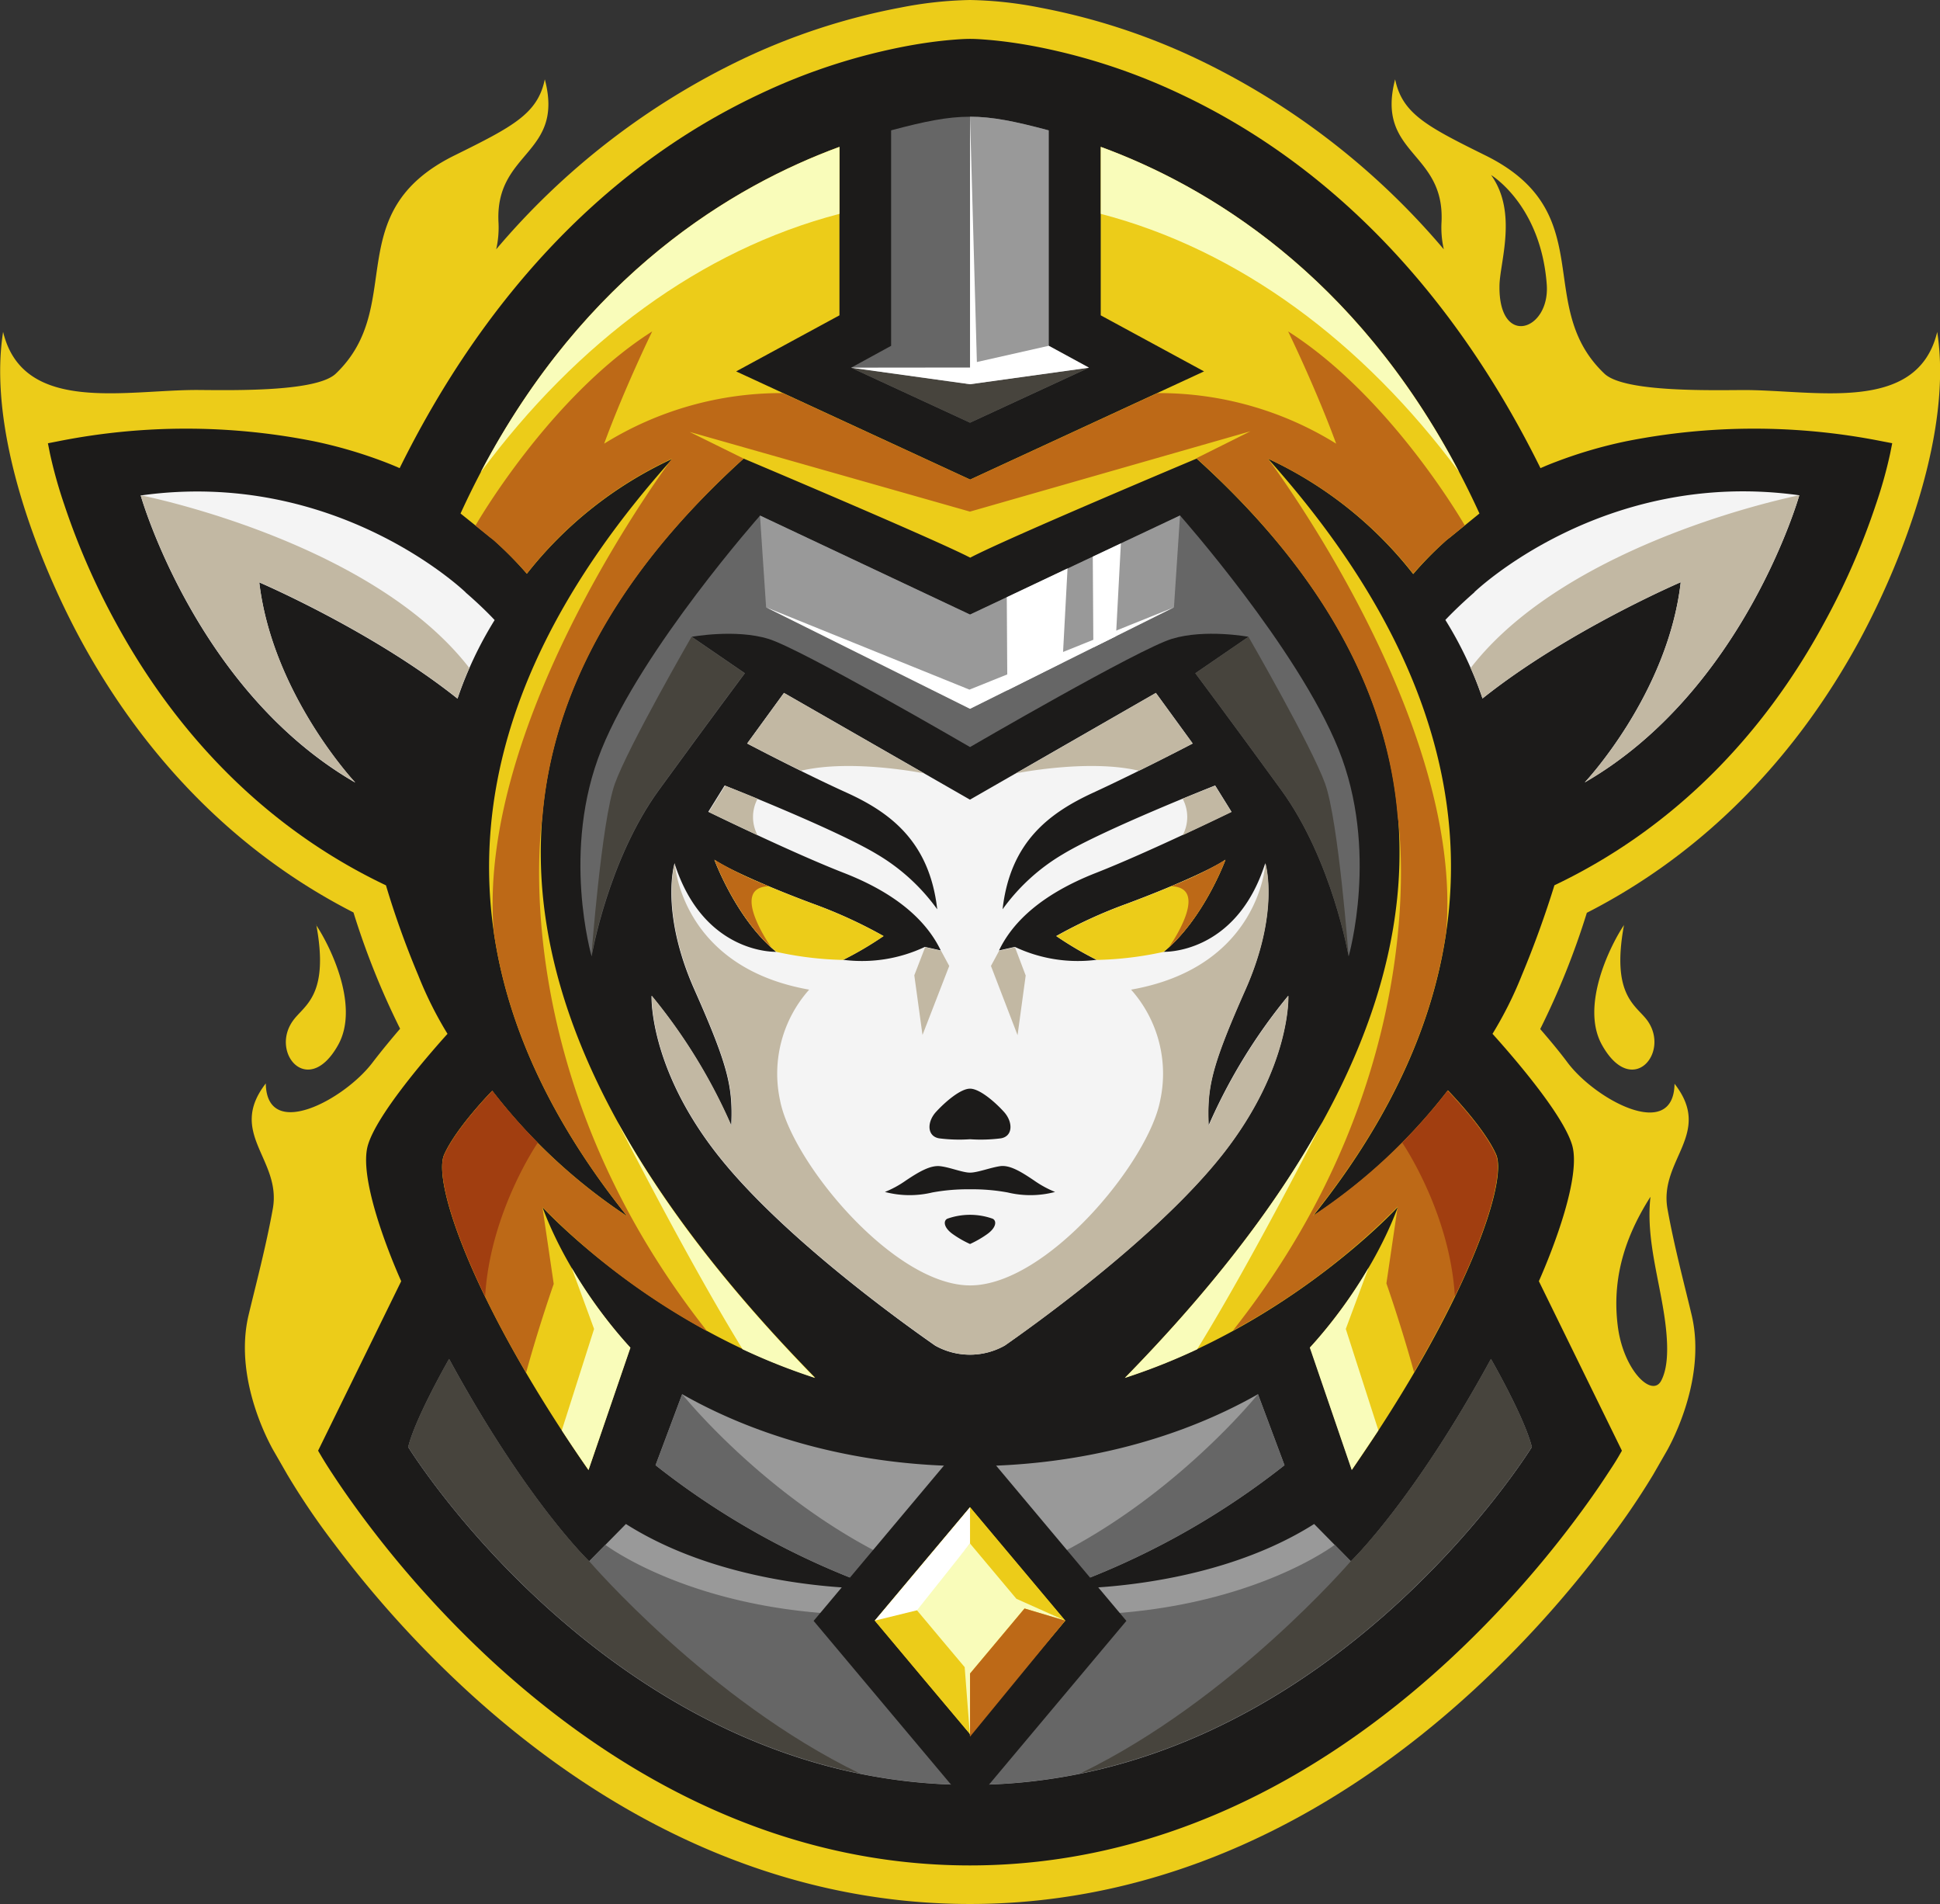 <svg xmlns="http://www.w3.org/2000/svg" viewBox="0 0 300.43 294.8"><rect x="0" y="0" width="300.43" height="294.8" fill="#333333" stroke="none"/><defs><style>.cls-1{fill:#eccc19;}.cls-2{fill:#1c1b1a;}.cls-3{fill:#f9fcba;}.cls-4{fill:#bd6917;}.cls-5{fill:#a13e10;}.cls-6{fill:#666;}.cls-7{fill:#999;}.cls-8{fill:#fff;}.cls-9{fill:#47443d;}.cls-10{fill:#f4f4f4;}.cls-11{fill:#c2b8a3;}</style></defs><g id="Calque_2" data-name="Calque 2"><g id="Layer_1" data-name="Layer 1"><path class="cls-1" d="M248.46,57.85c-11.07-10.51-.49-24.92-18.41-33.78-9.1-4.5-12.89-6.47-14-11.79C213,24,223.84,23.38,223.23,34.49a15.13,15.13,0,0,0,.36,4.11A114.74,114.74,0,0,0,185.36,9.11,100.06,100.06,0,0,0,161,1.17,60.55,60.55,0,0,0,150.21,0a60.54,60.54,0,0,0-10.73,1.17,100.06,100.06,0,0,0-24.41,7.94A114.74,114.74,0,0,0,76.84,38.6a15.13,15.13,0,0,0,.36-4.11C76.59,23.38,87.46,24,84.37,12.28c-1.1,5.32-4.89,7.29-14,11.79C52.46,32.93,63,47.34,52,57.85c-2.87,2.73-14.83,2.59-21.08,2.53-11.17-.11-27.33,3.92-30.44-9-2.37,15,5,34.74,12.1,47.83,9.74,17.88,23.83,32.7,42.16,42.06a119.94,119.94,0,0,0,7.22,18c-1.3,1.52-2.82,3.34-4.31,5.29-4.42,5.77-16.35,12.12-16.49,3.18-6,7.74,2.45,11.74,1.09,19.39-1.07,5.94-2.69,12-3.77,16.54-2.45,10.47,4,21.13,4,21.13l2,3.48A112,112,0,0,0,51.75,239a167.41,167.41,0,0,0,20.36,22.56c21.61,19.91,48.11,33.22,78.1,33.22s56.5-13.31,78.11-33.22A168.16,168.16,0,0,0,248.69,239,113.79,113.79,0,0,0,256,228.33l2-3.48s6.41-10.66,4-21.13c-1.08-4.58-2.7-10.6-3.77-16.54-1.36-7.65,7.13-11.65,1.09-19.39-.14,8.94-12.07,2.59-16.49-3.18-1.49-2-3-3.77-4.31-5.29a119.94,119.94,0,0,0,7.22-18c18.33-9.36,32.42-24.18,42.16-42.06C295,86.13,302.35,66.44,300,51.39c-3.11,12.91-19.27,8.88-30.44,9C263.29,60.44,251.33,60.58,248.46,57.85ZM48.93,143.18c2,2.94,6.87,12.47,3.43,18.61-4.61,8.25-10.58,1.25-7-3.75,1.7-2.41,5.68-3.79,3.62-14.86Zm-4.07,42.14c.79,7-1.8,13.9-2.45,20.84-.29,3.12-.16,5.79.78,7.59,1.43,2.73,5.91-1.65,6.74-8.53C50.92,197.08,48.19,190.56,44.86,185.32ZM69.52,27.1S61.83,31.7,60.9,44c-.54,7.17,7.43,9.86,7.32.29,0-3.55-2.89-11.39,1.3-17.21Zm182,116.08c-2,2.94-6.87,12.47-3.43,18.61,4.61,8.25,10.58,1.25,7.05-3.75C253.42,155.63,249.45,154.25,251.5,143.18Zm4.07,42.14c-.79,7,1.8,13.9,2.45,20.84.29,3.12.16,5.79-.78,7.59-1.42,2.73-5.91-1.65-6.74-8.53C249.51,197.08,252.25,190.56,255.57,185.32ZM230.91,27.1s7.69,4.6,8.62,16.92c.54,7.17-7.43,9.86-7.32.29,0-3.55,2.89-11.39-1.3-17.21Z"/><path class="cls-2" d="M240.72,137.06c-1.45,4.68-3.17,9.43-5.05,13.93a59.55,59.55,0,0,1-4.54,9.07c3.91,4.33,11,12.71,12.33,17.22,1.42,4.8-2.86,15.91-5.15,21.08l12.86,26.24-.42.73c-.57,1-1.2,1.94-1.82,2.88-1.61,2.47-3.33,4.88-5.1,7.24A161.94,161.94,0,0,1,224.2,257.2c-20.45,18.84-45.52,31.61-74,31.61S96.69,276,76.23,257.2A161.94,161.94,0,0,1,56.6,235.45c-1.77-2.36-3.48-4.77-5.1-7.24-.62-.94-1.24-1.91-1.81-2.88l-.43-.73,12.87-26.24c-2.3-5.17-6.58-16.28-5.15-21.08,1.34-4.51,8.42-12.89,12.32-17.22A58.59,58.59,0,0,1,64.77,151c-1.89-4.49-3.61-9.25-5-13.93-18.31-8.7-32.27-23.1-41.84-40.68a111.51,111.51,0,0,1-8-18.33,71.75,71.75,0,0,1-2.2-7.87l-.31-1.56L9,68.32a101.46,101.46,0,0,1,39.63,0,71.65,71.65,0,0,1,10.82,3.16c.79.3,1.63.64,2.44,1,12.18-24.65,30.4-46,55.79-57.93a93.51,93.51,0,0,1,22.91-7.45c2.29-.42,4.61-.75,6.93-.94.89-.07,1.81-.14,2.71-.14s1.81.07,2.7.14c2.32.19,4.64.52,6.93.94a93.72,93.72,0,0,1,22.92,7.45c25.39,11.94,43.6,33.28,55.78,57.93.81-.36,1.65-.7,2.45-1a71.19,71.19,0,0,1,10.81-3.16,101.51,101.51,0,0,1,39.64,0l1.57.3-.31,1.56a69.6,69.6,0,0,1-2.2,7.87,110.66,110.66,0,0,1-8,18.33C273,114,259,128.36,240.72,137.06Z"/><path class="cls-1" d="M170.47,22.74C188,29.18,213,44.27,229.11,79.5l-4.61,3.75a7.57,7.57,0,0,0-.77.63,55.43,55.43,0,0,0-4.88,5A61.37,61.37,0,0,0,196.35,71c33.22,37.09,39.39,76.7,7,117.26a86.44,86.44,0,0,0,20.89-19.42s5.54,5.64,7.44,9.87-4.59,23.32-22.32,48.84l-6.48-18.94s9-9.4,13.61-21.76c0,0-16.62,18.16-42.26,26.45,43.05-44,64-94.44,11.08-142.3,0,0-29.44,12.37-35.06,15.34C144.6,83.41,115.16,71,115.16,71c-52.88,47.86-32,98.33,11.08,142.3C100.6,205.05,84,186.89,84,186.89c4.59,12.36,13.61,21.76,13.61,21.76l-6.48,18.94C73.38,202.07,66.89,183,68.79,178.75s7.44-9.87,7.44-9.87A86.69,86.69,0,0,0,97.12,188.3c-32.43-40.56-26.26-80.17,7-117.26A61.35,61.35,0,0,0,81.59,88.83a57.25,57.25,0,0,0-4.89-5,7.57,7.57,0,0,0-.77-.63L71.32,79.5C87.47,44.27,112.45,29.18,130,22.74V48.82L114,57.5l36.24,16.75L186.46,57.5l-16-8.68V22.74Z"/><path class="cls-3" d="M213.46,221.45q-2,3-4.13,6.14l-6.49-18.94a73.39,73.39,0,0,0,9.1-12.38h0l-3.53,9.48,5.05,15.7ZM185.4,208.9a96.19,96.19,0,0,1-11.21,4.44c12.47-12.73,23.07-26,30.57-39.62h0s-10.59,20.94-19.37,35.18Z"/><path class="cls-3" d="M87,221.45q1.95,3,4.14,6.14l6.49-18.94a73.09,73.09,0,0,1-9.11-12.38h0L92,205.75,87,221.45ZM115,208.9a96.19,96.19,0,0,0,11.21,4.44c-12.47-12.73-23.07-26-30.57-39.62h0S106.25,194.66,115,208.9Z"/><path class="cls-3" d="M170.47,22.74c16.41,6,39.36,19.66,55.47,50.31C211,52.91,191.86,38.69,170.47,33.11Zm-96,50.31C90.61,42.4,113.56,28.77,130,22.74V33.11C108.57,38.69,89.42,52.91,74.49,73.05Z"/><path class="cls-4" d="M226.8,81.37l-2.3,1.88a7.57,7.57,0,0,0-.77.63,55.57,55.57,0,0,0-4.88,4.94A61.46,61.46,0,0,0,196.35,71s30.41,40.32,27.61,73.22c-2.1,14.5-8.79,29.2-20.65,44a86.69,86.69,0,0,0,20.89-19.42s5.54,5.64,7.44,9.87c1.5,3.34-2.25,16-12.66,33.78-2-7.28-4.28-13.75-4.28-13.75l1.75-11.89a107.75,107.75,0,0,1-25.52,19.19c31.85-40.28,25.51-79.61,25.51-79.61v0c-1.55-18.52-11-37.18-31.16-55.45l8.37-4.17L150.21,79.21,106.79,66.87,115.16,71C95,89.31,85.55,108,84,126.49v0s-6.34,39.33,25.51,79.61A107.48,107.48,0,0,1,84,186.89l1.75,11.89s-2.28,6.47-4.28,13.75C71,194.75,67.29,182.09,68.79,178.75c1.9-4.23,7.44-9.87,7.44-9.87A86.69,86.69,0,0,0,97.12,188.3c-11.86-14.84-18.55-29.54-20.65-44C73.67,111.36,104.08,71,104.08,71A61.33,61.33,0,0,0,81.59,88.82a57.4,57.4,0,0,0-4.89-4.94,7.57,7.57,0,0,0-.77-.63l-2.3-1.88S85,61.49,101,51.31c0,0-4.28,8.77-7.44,17.38a52,52,0,0,1,27.68-7.83l29,13.39,29-13.39a52,52,0,0,1,27.68,7.83c-3.16-8.61-7.44-17.38-7.44-17.38,16,10.18,27.37,30.06,27.37,30.06Z"/><path class="cls-5" d="M217.17,176.89a85.81,85.81,0,0,0,7-8s5.54,5.64,7.44,9.87c1.14,2.54-.75,10.47-6.31,21.94-.77-13.06-8.16-23.8-8.16-23.8Z"/><path class="cls-6" d="M162.4,20.18V53.54l6.23,3.39-18.41,8.51L131.8,56.93,138,53.54V20.18c10.56-2.81,13.81-2.81,24.37,0Z"/><path class="cls-6" d="M150.22,95.15l32.52-15.34s18.2,20.51,24.53,36.16,1.58,32.09,1.58,32.09-2.53-14.87-10.44-25.75-13.3-18.08-13.3-18.08l8.23-5.64s-6.72-1.25-11.87.32-31.25,16.75-31.25,16.75S124.1,100.47,119,98.91s-11.87-.32-11.87-.32l8.23,5.64s-5.38,7.2-13.3,18.08-10.44,25.75-10.44,25.75S86.83,131.63,93.16,116s24.53-36.16,24.53-36.16Z"/><polygon class="cls-7" points="150.22 95.15 182.74 79.81 181.8 94.03 150.22 109.74 118.64 94.03 117.69 79.81 150.22 95.15"/><path class="cls-8" d="M169.23,86.18l4.35-2.05-.76,14.37-3.5,1.73-.09-14Zm-13.34,6.29L165.32,88l-.78,14.58L156,106.87l-.09-14.4Z"/><path class="cls-9" d="M208.85,148.06s-2.53-14.87-10.44-25.75-13.3-18.08-13.3-18.08l8.23-5.64s9.81,17,11.87,22.74,3.64,26.73,3.64,26.73Z"/><path class="cls-9" d="M91.58,148.06s2.53-14.87,10.44-25.75,13.3-18.08,13.3-18.08l-8.23-5.64s-9.81,17-11.87,22.74S91.58,148.06,91.58,148.06Z"/><path class="cls-10" d="M150.22,123.8,179,107.28l5.7,7.83s-8.55,4.46-15.35,7.59-12.9,7.59-14.09,18.08a30.7,30.7,0,0,1,9.34-8.53c6.33-3.83,23.58-10.64,23.58-10.64l2.53,4.07s-12.82,6.26-21,9.47-12.82,7.43-15,12l2.45-.55a22.83,22.83,0,0,0,12.66,2,52.85,52.85,0,0,1-6.25-3.68,73.46,73.46,0,0,1,10.92-5c6.72-2.5,13.13-5.32,15.27-6.81,0,0-3.4,9.24-9.57,14.25,0,0,11.23.47,15.74-13.7,0,0,2.3,7.43-3.08,19.57s-5.94,15.18-5.7,21.05a85.28,85.28,0,0,1,12.34-20.11s.48,11-10.13,24.5-31.33,27.94-33.78,29.66a11,11,0,0,1-10.77,0c-2.45-1.72-23.18-16.12-33.78-29.66s-10.13-24.5-10.13-24.5a85.28,85.28,0,0,1,12.34,20.11c.24-5.87-.31-8.92-5.7-21.05s-3.08-19.57-3.08-19.57c4.51,14.17,15.75,13.7,15.75,13.7-6.18-5-9.58-14.25-9.58-14.25,2.14,1.49,8.55,4.31,15.27,6.81a73.46,73.46,0,0,1,10.92,5,52.85,52.85,0,0,1-6.25,3.68,22.83,22.83,0,0,0,12.66-2l2.46.55c-2.22-4.62-6.89-8.84-15-12s-21-9.47-21-9.47l2.53-4.07s17.25,6.81,23.58,10.64a30.7,30.7,0,0,1,9.34,8.53c-1.19-10.48-7.28-15-14.08-18.08s-15.36-7.59-15.36-7.59l5.7-7.83,28.8,16.52Zm0,68.8a16.14,16.14,0,0,0,2.63-1.51c1.42-1,1.54-2.05.89-2.4a10.49,10.49,0,0,0-7.05,0c-.65.35-.53,1.41.89,2.4a16,16,0,0,0,2.64,1.51Zm0-8.47a30.34,30.34,0,0,1,5.83.49,15,15,0,0,0,7.34-.08,16.21,16.21,0,0,1-3.26-1.78c-2-1.35-3.76-2.43-5.26-2.21s-3.49,1-4.65,1-3.15-.84-4.65-1-3.25.86-5.27,2.21a15.9,15.9,0,0,1-3.26,1.78,15,15,0,0,0,7.34.08A30.43,30.43,0,0,1,150.22,184.13Zm0-7.75a24.48,24.48,0,0,0,4.78-.14c1.9-.33,1.88-2.54.48-4.09s-3.78-3.6-5.26-3.6-3.86,2.06-5.27,3.6-1.42,3.76.48,4.09A24.58,24.58,0,0,0,150.22,176.38Z"/><path class="cls-1" d="M169.84,148.61a52.85,52.85,0,0,1-6.25-3.68,73.46,73.46,0,0,1,10.92-5c6.72-2.5,13.13-5.32,15.27-6.81,0,0-3.4,9.24-9.57,14.25a53,53,0,0,1-10.37,1.25Z"/><path class="cls-1" d="M130.59,148.61a52.85,52.85,0,0,0,6.25-3.68,73.46,73.46,0,0,0-10.92-5c-6.72-2.5-13.13-5.32-15.27-6.81,0,0,3.4,9.24,9.58,14.25a52.87,52.87,0,0,0,10.36,1.25Z"/><path class="cls-4" d="M181.37,137.21a55.79,55.79,0,0,0,8.41-4.1s-3.1,8.44-8.77,13.56c.05-.07,6.57-9.27.36-9.46Z"/><path class="cls-4" d="M119.06,137.21a56.3,56.3,0,0,1-8.41-4.1s3.11,8.44,8.77,13.56c0-.07-6.57-9.27-.36-9.46Z"/><path class="cls-7" d="M194.81,215.85l4.11,11a120.92,120.92,0,0,1-34.66,19.1s22.48.62,39.25-10l5.7,5.79s9.65-9.24,21.68-31.31c0,0,5.22,9.08,6.33,13.62,0,0-32.21,52.29-87,52.29s-87-52.29-87-52.29c1.11-4.54,6.33-13.62,6.33-13.62,12,22.07,21.68,31.31,21.68,31.31l5.7-5.79c16.78,10.64,39.25,10,39.25,10a120.92,120.92,0,0,1-34.66-19.1l4.12-11c26.16,14.86,63,14.86,89.18,0Zm-44.59,16.67a5.64,5.64,0,1,1-5.7,5.64A5.66,5.66,0,0,1,150.22,232.52Zm0,21.29a6,6,0,1,1-6,5.95A6,6,0,0,1,150.22,253.81Z"/><path class="cls-6" d="M194.81,215.85l4.11,11a120.92,120.92,0,0,1-34.66,19.1l-8.74,3.59c33.39,3.21,51.18-10.37,51.18-10.37l2.51,2.55s9.65-9.24,21.68-31.31c0,0,5.22,9.08,6.33,13.62,0,0-32.21,52.29-87,52.29s-87-52.29-87-52.29c1.11-4.54,6.33-13.62,6.33-13.62,12,22.07,21.68,31.31,21.68,31.31l2.51-2.55s17.79,13.58,51.19,10.37l-8.75-3.59a120.92,120.92,0,0,1-34.66-19.1l4.12-11s18.63,23.25,44.59,30.09C176.17,239.1,194.81,215.85,194.81,215.85Zm-44.59,52.9c6,0,7.91-4.69,7.43-7.51a9.84,9.84,0,0,0-2.44-4.8h0a6,6,0,0,0-10,0h0a9.81,9.81,0,0,0-2.45,4.8C142.3,264.06,144.2,268.75,150.22,268.75Z"/><path class="cls-9" d="M209.21,241.68s9.65-9.24,21.68-31.31c0,0,5.22,9.08,6.33,13.62,0,0-25.57,41.5-69.9,50.56C190.75,263.2,209.21,241.68,209.21,241.68Z"/><path class="cls-11" d="M143.13,119.74l-21.72-12.46-5.69,7.83s3.78,2,8.32,4.22C131.89,117.46,143.13,119.74,143.13,119.74Zm11.6,27.46,2.45-.55,1.66,4.38-1.26,9.24-4.12-10.72,1.27-2.35Zm-9,0-2.46-.55L141.59,151l1.27,9.24L147,149.55Zm11.59-27.46L179,107.28l5.7,7.83s-3.79,2-8.33,4.22C168.55,117.46,157.3,119.74,157.3,119.74Zm25.86,3.91c3-1.23,5-2,5-2l2.53,4.07s-3.26,1.59-7.55,3.58a6,6,0,0,0,0-5.61Zm12.79,10s2.3,7.44-3.08,19.57-5.94,15.18-5.7,21.05a85.5,85.5,0,0,1,12.34-20.11s.48,11-10.12,24.5-31.34,27.94-33.79,29.66a11,11,0,0,1-10.77,0c-2.45-1.72-23.18-16.12-33.78-29.66s-10.13-24.5-10.13-24.5a85.5,85.5,0,0,1,12.34,20.11c.24-5.87-.31-8.92-5.69-21.05s-3.09-19.57-3.09-19.57.87,16.05,20.81,19.57a19.56,19.56,0,0,0-4.51,17.14c1.82,9.54,17.58,28.65,29.44,28.65s27.62-19.11,29.43-28.65a19.56,19.56,0,0,0-4.51-17.14c20-3.52,20.81-19.57,20.81-19.57Zm-78.68-10c-3-1.23-5-2-5-2l-2.53,4.07s3.27,1.59,7.55,3.58a6,6,0,0,1,0-5.61Z"/><polygon class="cls-9" points="168.63 56.93 150.22 59.49 131.8 56.93 150.22 65.44 168.63 56.93"/><path class="cls-7" d="M150.22,18.07V56.91l-18.42,0,18.42,2.56,18.41-2.56-6.23-3.39V20.18c-5.28-1.41-8.73-2.11-12.18-2.11Z"/><polygon class="cls-8" points="150.22 18.07 151.28 56.05 162.4 53.54 168.63 56.93 150.22 59.49 131.8 56.93 150.22 56.91 150.22 18.07"/><path class="cls-10" d="M72.11,91.71s-19.94-19.26-50.32-15c0,0,8.55,30.21,33.23,44.46,0,0-12.81-13.62-14.87-31,0,0,17.56,7.52,30.7,18A58.9,58.9,0,0,1,76.6,96c-2-2.15-4.49-4.27-4.49-4.27Z"/><path class="cls-10" d="M228.32,91.71s-2.46,2.12-4.49,4.27a58.25,58.25,0,0,1,5.75,12.16c13.14-10.48,30.7-18,30.7-18-2,17.38-14.87,31-14.87,31,24.69-14.25,33.23-44.46,33.23-44.46-30.38-4.23-50.32,15-50.32,15Z"/><path class="cls-11" d="M227.74,103.43a41.77,41.77,0,0,1,1.84,4.71c13.14-10.48,30.7-18,30.7-18-2,17.38-14.87,31-14.87,31,24.69-14.25,33.23-44.46,33.23-44.46S243,83.66,227.74,103.43Z"/><path class="cls-11" d="M72.69,103.43a44.38,44.38,0,0,0-1.84,4.71c-13.14-10.48-30.7-18-30.7-18,2.06,17.38,14.87,31,14.87,31C30.34,106.89,21.79,76.68,21.79,76.68S57.4,83.66,72.69,103.43Z"/><path class="cls-9" d="M91.22,241.68s-9.65-9.24-21.68-31.31c0,0-5.22,9.08-6.33,13.62,0,0,25.57,41.5,69.9,50.56C109.68,263.2,91.22,241.68,91.22,241.68Z"/><polygon class="cls-8" points="181.8 94.03 150.13 106.77 118.64 94.03 150.22 109.74 181.8 94.03"/><path class="cls-5" d="M83.26,176.89a88.83,88.83,0,0,1-7-8s-5.54,5.64-7.44,9.87c-1.14,2.54.76,10.47,6.31,21.94.77-13.06,8.16-23.8,8.16-23.8Z"/><polygon class="cls-2" points="150.22 222.09 162.32 236.52 174.43 250.95 162.32 265.38 150.22 279.8 138.11 265.38 126 250.95 138.11 236.52 150.22 222.09"/><polygon class="cls-1" points="150.22 233.35 157.59 242.13 164.96 250.91 157.59 259.7 150.22 268.48 142.84 259.7 135.47 250.91 142.84 242.13 150.22 233.35"/><polygon class="cls-1" points="150.22 233.35 157.59 242.13 164.96 250.91 157.59 259.7 150.22 268.48 142.84 259.7 135.47 250.91 142.84 242.13 150.22 233.35"/><polygon class="cls-3" points="150.22 238.97 157.4 247.53 164.96 250.91 158.66 249.03 154.44 254.07 150.22 259.1 150.22 268.88 149.39 258.11 145.99 254.07 141.77 249.03 145.99 244 150.22 238.97"/><polygon class="cls-4" points="164.96 250.91 158.66 249.03 150.22 259.1 150.22 268.88 164.96 250.91"/><polygon class="cls-8" points="150.22 233.35 150.22 238.97 142 249.31 135.47 250.91 150.22 233.35"/></g></g></svg>